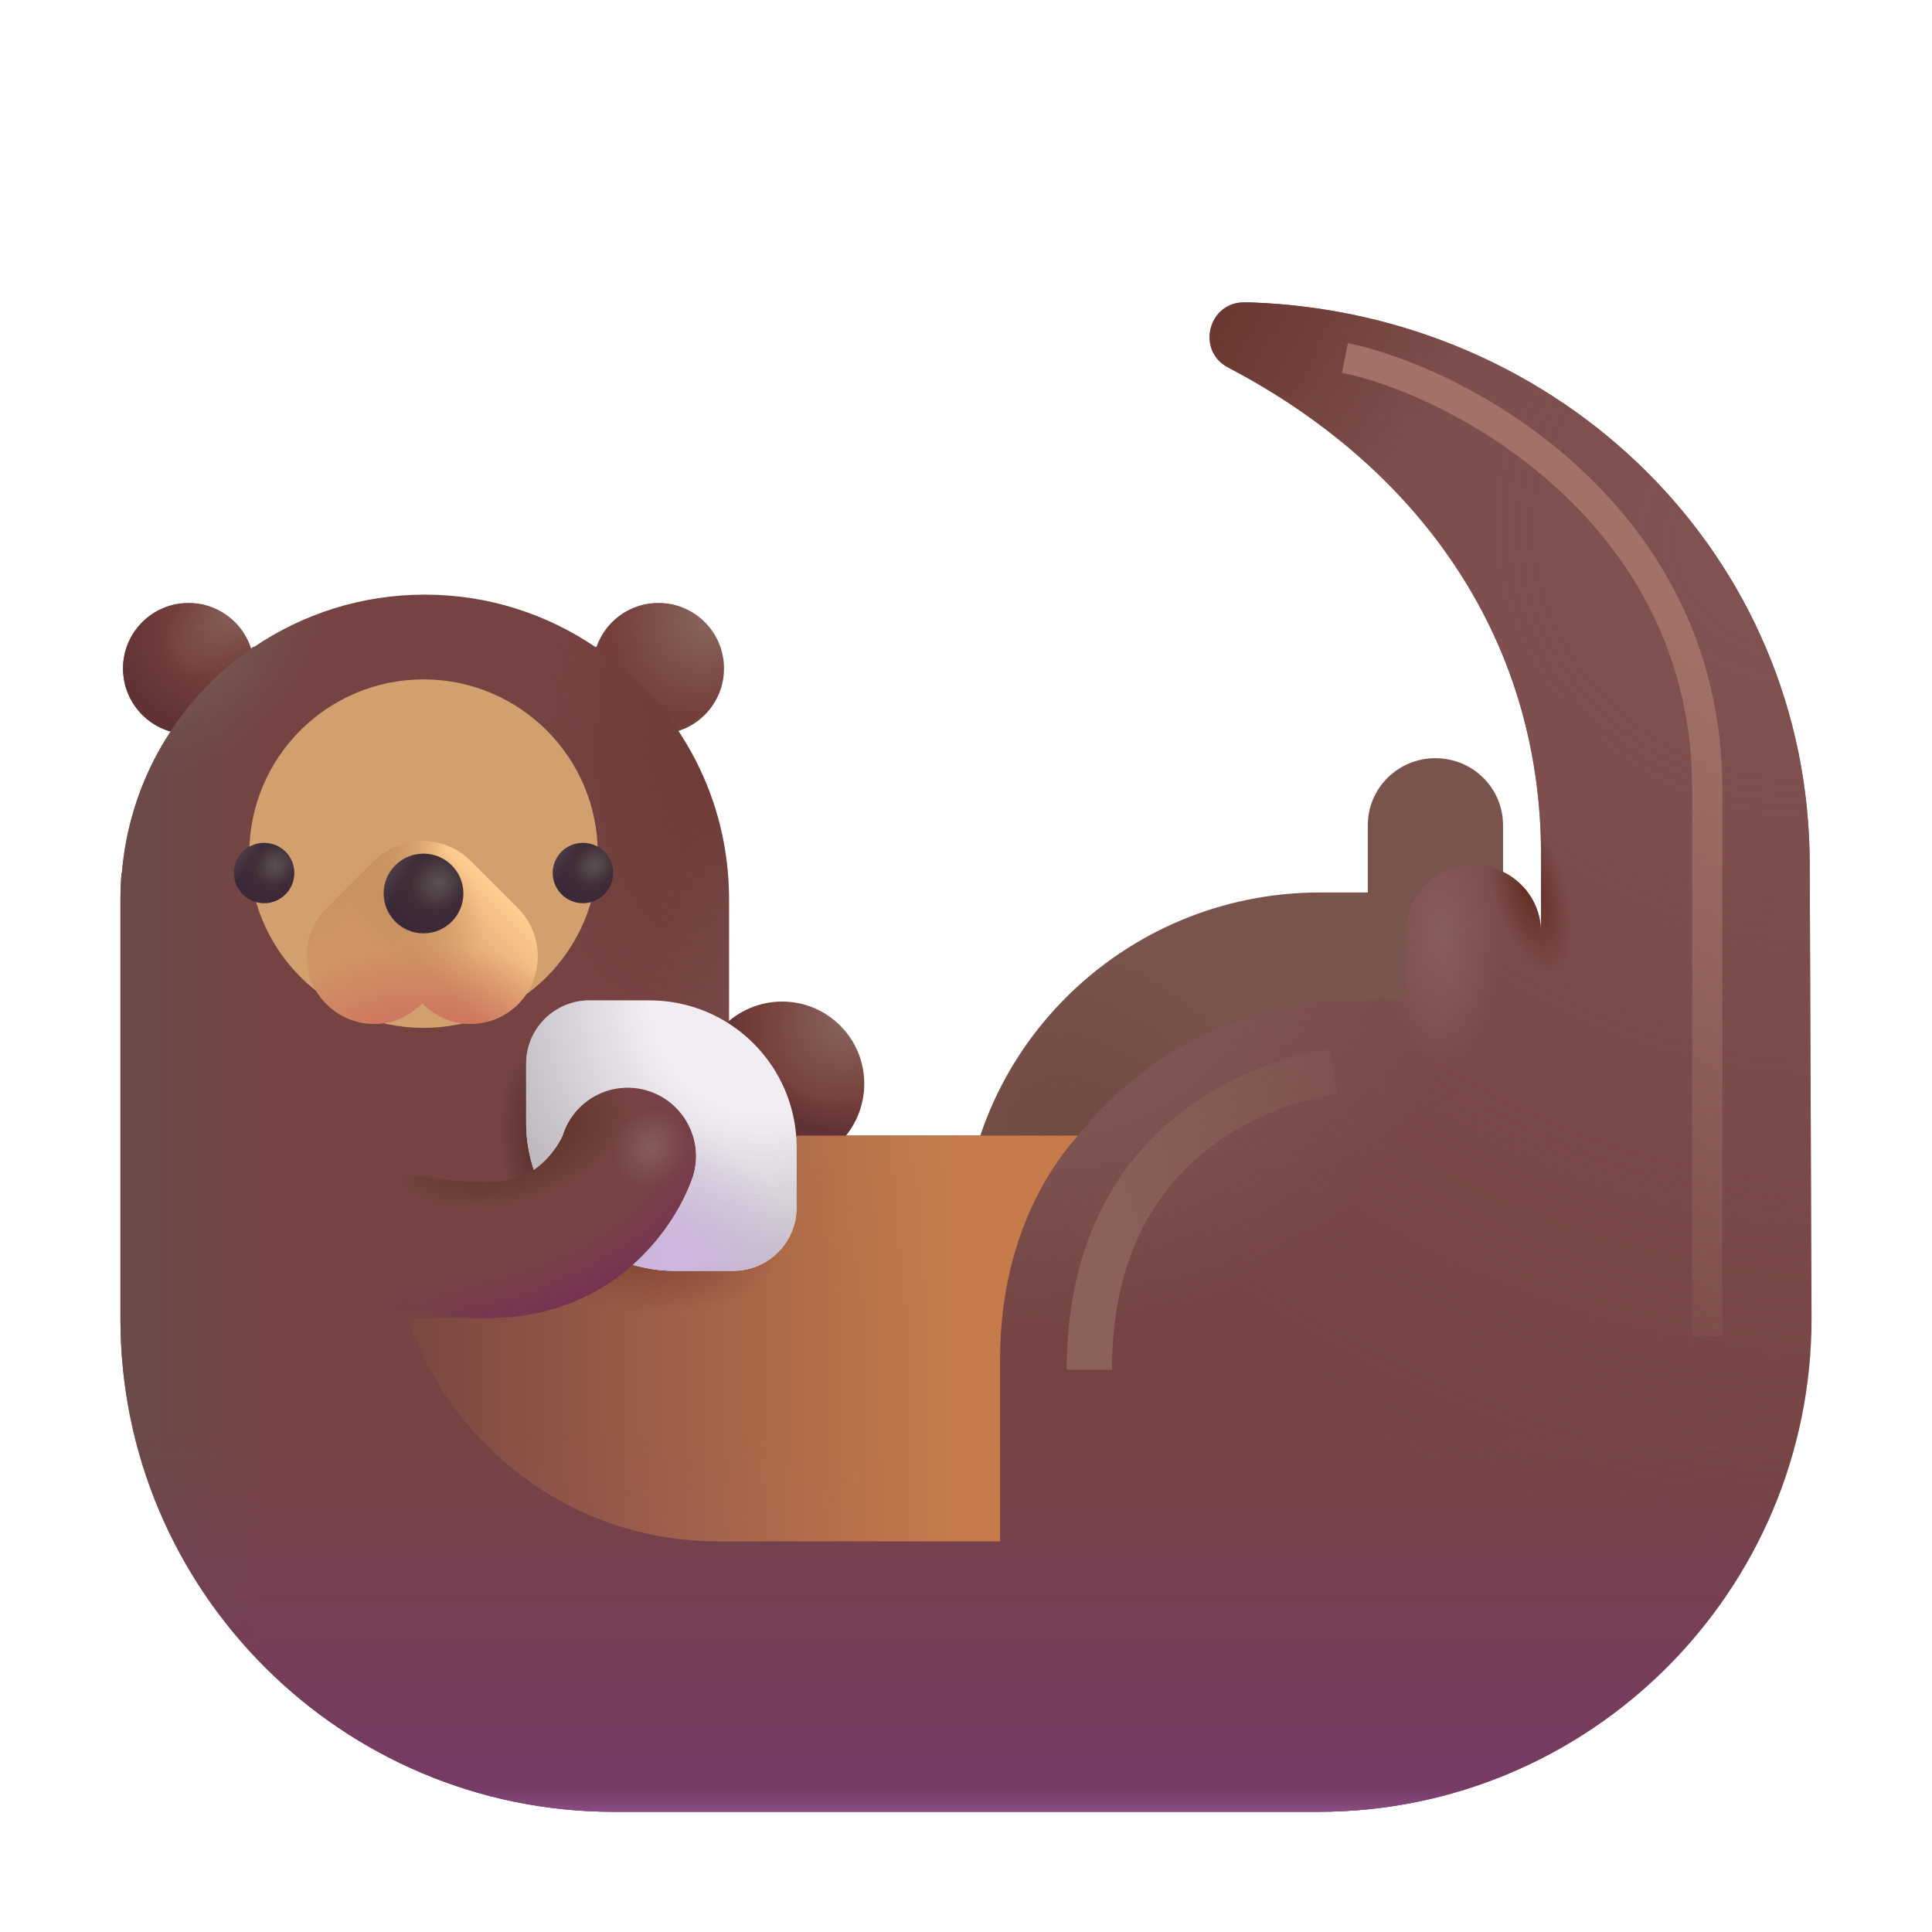 <svg xmlns="http://www.w3.org/2000/svg" viewBox="0 0 32 32" fill="none">
<path d="M12.955 19.309C13.706 19.309 14.315 18.701 14.315 17.949C14.315 17.198 13.706 16.589 12.955 16.589C12.204 16.589 11.595 17.198 11.595 17.949C11.595 18.701 12.204 19.309 12.955 19.309Z" fill="url(#paint0_radial_28327_4361)"/>
<path d="M12.955 19.309C13.706 19.309 14.315 18.701 14.315 17.949C14.315 17.198 13.706 16.589 12.955 16.589C12.204 16.589 11.595 17.198 11.595 17.949C11.595 18.701 12.204 19.309 12.955 19.309Z" fill="url(#paint1_radial_28327_4361)"/>
<g filter="url(#filter0_i_28327_4361)">
<path d="M23.275 12.158C22.655 12.158 22.155 12.654 22.155 13.27V14.382H21.365C18.085 14.382 15.435 17.024 15.435 20.272V22.169H24.395V14.382V13.27C24.395 12.654 23.895 12.158 23.275 12.158Z" fill="#78544D"/>
<path d="M23.275 12.158C22.655 12.158 22.155 12.654 22.155 13.27V14.382H21.365C18.085 14.382 15.435 17.024 15.435 20.272V22.169H24.395V14.382V13.27C24.395 12.654 23.895 12.158 23.275 12.158Z" fill="url(#paint2_radial_28327_4361)"/>
</g>
<circle cx="10.906" cy="11.072" r="1.086" fill="url(#paint3_radial_28327_4361)"/>
<circle cx="3.124" cy="11.072" r="1.086" fill="url(#paint4_radial_28327_4361)"/>
<circle cx="3.124" cy="11.072" r="1.086" fill="url(#paint5_radial_28327_4361)"/>
<path d="M20.715 5.009C25.855 5.189 29.975 9.199 29.975 14.329L30.005 21.839C30.005 26.349 26.345 30.009 21.835 30.009H10.165C5.655 30.009 1.995 26.349 1.995 21.849V14.889C1.995 14.745 2.001 14.601 2.013 14.459H2.019C2.078 13.741 2.287 13.066 2.615 12.465C2.692 12.325 2.775 12.19 2.865 12.059L2.862 12.059C3.219 11.529 3.675 11.071 4.203 10.71C4.204 10.713 4.204 10.716 4.205 10.719C5.015 10.169 5.985 9.849 7.035 9.849C8.085 9.849 9.055 10.169 9.865 10.719C9.866 10.715 9.867 10.711 9.868 10.707C10.398 11.068 10.855 11.527 11.213 12.057C11.211 12.058 11.208 12.059 11.205 12.059C11.651 12.717 11.946 13.479 12.041 14.305C12.047 14.356 12.052 14.408 12.056 14.459C12.068 14.601 12.075 14.745 12.075 14.889V17.609C12.075 18.269 12.615 18.809 13.275 18.809H17.855C18.945 17.439 20.615 16.569 22.495 16.569H23.285V15.449C23.285 14.829 23.785 14.329 24.405 14.329C25.025 14.329 25.525 14.829 25.525 15.449V14.169C25.525 10.479 23.405 7.689 20.345 6.089C19.805 5.809 20.015 4.989 20.625 5.009H20.715Z" fill="#754442"/>
<path d="M20.715 5.009C25.855 5.189 29.975 9.199 29.975 14.329L30.005 21.839C30.005 26.349 26.345 30.009 21.835 30.009H10.165C5.655 30.009 1.995 26.349 1.995 21.849V14.889C1.995 14.745 2.001 14.601 2.013 14.459H2.019C2.078 13.741 2.287 13.066 2.615 12.465C2.692 12.325 2.775 12.19 2.865 12.059L2.862 12.059C3.219 11.529 3.675 11.071 4.203 10.71C4.204 10.713 4.204 10.716 4.205 10.719C5.015 10.169 5.985 9.849 7.035 9.849C8.085 9.849 9.055 10.169 9.865 10.719C9.866 10.715 9.867 10.711 9.868 10.707C10.398 11.068 10.855 11.527 11.213 12.057C11.211 12.058 11.208 12.059 11.205 12.059C11.651 12.717 11.946 13.479 12.041 14.305C12.047 14.356 12.052 14.408 12.056 14.459C12.068 14.601 12.075 14.745 12.075 14.889V17.609C12.075 18.269 12.615 18.809 13.275 18.809H17.855C18.945 17.439 20.615 16.569 22.495 16.569H23.285V15.449C23.285 14.829 23.785 14.329 24.405 14.329C25.025 14.329 25.525 14.829 25.525 15.449V14.169C25.525 10.479 23.405 7.689 20.345 6.089C19.805 5.809 20.015 4.989 20.625 5.009H20.715Z" fill="url(#paint6_linear_28327_4361)"/>
<path d="M20.715 5.009C25.855 5.189 29.975 9.199 29.975 14.329L30.005 21.839C30.005 26.349 26.345 30.009 21.835 30.009H10.165C5.655 30.009 1.995 26.349 1.995 21.849V14.889C1.995 14.745 2.001 14.601 2.013 14.459H2.019C2.078 13.741 2.287 13.066 2.615 12.465C2.692 12.325 2.775 12.19 2.865 12.059L2.862 12.059C3.219 11.529 3.675 11.071 4.203 10.71C4.204 10.713 4.204 10.716 4.205 10.719C5.015 10.169 5.985 9.849 7.035 9.849C8.085 9.849 9.055 10.169 9.865 10.719C9.866 10.715 9.867 10.711 9.868 10.707C10.398 11.068 10.855 11.527 11.213 12.057C11.211 12.058 11.208 12.059 11.205 12.059C11.651 12.717 11.946 13.479 12.041 14.305C12.047 14.356 12.052 14.408 12.056 14.459C12.068 14.601 12.075 14.745 12.075 14.889V17.609C12.075 18.269 12.615 18.809 13.275 18.809H17.855C18.945 17.439 20.615 16.569 22.495 16.569H23.285V15.449C23.285 14.829 23.785 14.329 24.405 14.329C25.025 14.329 25.525 14.829 25.525 15.449V14.169C25.525 10.479 23.405 7.689 20.345 6.089C19.805 5.809 20.015 4.989 20.625 5.009H20.715Z" fill="url(#paint7_linear_28327_4361)"/>
<path d="M20.715 5.009C25.855 5.189 29.975 9.199 29.975 14.329L30.005 21.839C30.005 26.349 26.345 30.009 21.835 30.009H10.165C5.655 30.009 1.995 26.349 1.995 21.849V14.889C1.995 14.745 2.001 14.601 2.013 14.459H2.019C2.078 13.741 2.287 13.066 2.615 12.465C2.692 12.325 2.775 12.19 2.865 12.059L2.862 12.059C3.219 11.529 3.675 11.071 4.203 10.71C4.204 10.713 4.204 10.716 4.205 10.719C5.015 10.169 5.985 9.849 7.035 9.849C8.085 9.849 9.055 10.169 9.865 10.719C9.866 10.715 9.867 10.711 9.868 10.707C10.398 11.068 10.855 11.527 11.213 12.057C11.211 12.058 11.208 12.059 11.205 12.059C11.651 12.717 11.946 13.479 12.041 14.305C12.047 14.356 12.052 14.408 12.056 14.459C12.068 14.601 12.075 14.745 12.075 14.889V17.609C12.075 18.269 12.615 18.809 13.275 18.809H17.855C18.945 17.439 20.615 16.569 22.495 16.569H23.285V15.449C23.285 14.829 23.785 14.329 24.405 14.329C25.025 14.329 25.525 14.829 25.525 15.449V14.169C25.525 10.479 23.405 7.689 20.345 6.089C19.805 5.809 20.015 4.989 20.625 5.009H20.715Z" fill="url(#paint8_linear_28327_4361)"/>
<path d="M20.715 5.009C25.855 5.189 29.975 9.199 29.975 14.329L30.005 21.839C30.005 26.349 26.345 30.009 21.835 30.009H10.165C5.655 30.009 1.995 26.349 1.995 21.849V14.889C1.995 14.745 2.001 14.601 2.013 14.459H2.019C2.078 13.741 2.287 13.066 2.615 12.465C2.692 12.325 2.775 12.19 2.865 12.059L2.862 12.059C3.219 11.529 3.675 11.071 4.203 10.71C4.204 10.713 4.204 10.716 4.205 10.719C5.015 10.169 5.985 9.849 7.035 9.849C8.085 9.849 9.055 10.169 9.865 10.719C9.866 10.715 9.867 10.711 9.868 10.707C10.398 11.068 10.855 11.527 11.213 12.057C11.211 12.058 11.208 12.059 11.205 12.059C11.651 12.717 11.946 13.479 12.041 14.305C12.047 14.356 12.052 14.408 12.056 14.459C12.068 14.601 12.075 14.745 12.075 14.889V17.609C12.075 18.269 12.615 18.809 13.275 18.809H17.855C18.945 17.439 20.615 16.569 22.495 16.569H23.285V15.449C23.285 14.829 23.785 14.329 24.405 14.329C25.025 14.329 25.525 14.829 25.525 15.449V14.169C25.525 10.479 23.405 7.689 20.345 6.089C19.805 5.809 20.015 4.989 20.625 5.009H20.715Z" fill="url(#paint9_radial_28327_4361)"/>
<path d="M20.715 5.009C25.855 5.189 29.975 9.199 29.975 14.329L30.005 21.839C30.005 26.349 26.345 30.009 21.835 30.009H10.165C5.655 30.009 1.995 26.349 1.995 21.849V14.889C1.995 14.745 2.001 14.601 2.013 14.459H2.019C2.078 13.741 2.287 13.066 2.615 12.465C2.692 12.325 2.775 12.19 2.865 12.059L2.862 12.059C3.219 11.529 3.675 11.071 4.203 10.71C4.204 10.713 4.204 10.716 4.205 10.719C5.015 10.169 5.985 9.849 7.035 9.849C8.085 9.849 9.055 10.169 9.865 10.719C9.866 10.715 9.867 10.711 9.868 10.707C10.398 11.068 10.855 11.527 11.213 12.057C11.211 12.058 11.208 12.059 11.205 12.059C11.651 12.717 11.946 13.479 12.041 14.305C12.047 14.356 12.052 14.408 12.056 14.459C12.068 14.601 12.075 14.745 12.075 14.889V17.609C12.075 18.269 12.615 18.809 13.275 18.809H17.855C18.945 17.439 20.615 16.569 22.495 16.569H23.285V15.449C23.285 14.829 23.785 14.329 24.405 14.329C25.025 14.329 25.525 14.829 25.525 15.449V14.169C25.525 10.479 23.405 7.689 20.345 6.089C19.805 5.809 20.015 4.989 20.625 5.009H20.715Z" fill="url(#paint10_radial_28327_4361)"/>
<path d="M20.715 5.009C25.855 5.189 29.975 9.199 29.975 14.329L30.005 21.839C30.005 26.349 26.345 30.009 21.835 30.009H10.165C5.655 30.009 1.995 26.349 1.995 21.849V14.889C1.995 14.745 2.001 14.601 2.013 14.459H2.019C2.078 13.741 2.287 13.066 2.615 12.465C2.692 12.325 2.775 12.19 2.865 12.059L2.862 12.059C3.219 11.529 3.675 11.071 4.203 10.71C4.204 10.713 4.204 10.716 4.205 10.719C5.015 10.169 5.985 9.849 7.035 9.849C8.085 9.849 9.055 10.169 9.865 10.719C9.866 10.715 9.867 10.711 9.868 10.707C10.398 11.068 10.855 11.527 11.213 12.057C11.211 12.058 11.208 12.059 11.205 12.059C11.651 12.717 11.946 13.479 12.041 14.305C12.047 14.356 12.052 14.408 12.056 14.459C12.068 14.601 12.075 14.745 12.075 14.889V17.609C12.075 18.269 12.615 18.809 13.275 18.809H17.855C18.945 17.439 20.615 16.569 22.495 16.569H23.285V15.449C23.285 14.829 23.785 14.329 24.405 14.329C25.025 14.329 25.525 14.829 25.525 15.449V14.169C25.525 10.479 23.405 7.689 20.345 6.089C19.805 5.809 20.015 4.989 20.625 5.009H20.715Z" fill="url(#paint11_radial_28327_4361)"/>
<path d="M20.715 5.009C25.855 5.189 29.975 9.199 29.975 14.329L30.005 21.839C30.005 26.349 26.345 30.009 21.835 30.009H10.165C5.655 30.009 1.995 26.349 1.995 21.849V14.889C1.995 14.745 2.001 14.601 2.013 14.459H2.019C2.078 13.741 2.287 13.066 2.615 12.465C2.692 12.325 2.775 12.19 2.865 12.059L2.862 12.059C3.219 11.529 3.675 11.071 4.203 10.71C4.204 10.713 4.204 10.716 4.205 10.719C5.015 10.169 5.985 9.849 7.035 9.849C8.085 9.849 9.055 10.169 9.865 10.719C9.866 10.715 9.867 10.711 9.868 10.707C10.398 11.068 10.855 11.527 11.213 12.057C11.211 12.058 11.208 12.059 11.205 12.059C11.651 12.717 11.946 13.479 12.041 14.305C12.047 14.356 12.052 14.408 12.056 14.459C12.068 14.601 12.075 14.745 12.075 14.889V17.609C12.075 18.269 12.615 18.809 13.275 18.809H17.855C18.945 17.439 20.615 16.569 22.495 16.569H23.285V15.449C23.285 14.829 23.785 14.329 24.405 14.329C25.025 14.329 25.525 14.829 25.525 15.449V14.169C25.525 10.479 23.405 7.689 20.345 6.089C19.805 5.809 20.015 4.989 20.625 5.009H20.715Z" fill="url(#paint12_radial_28327_4361)" fill-opacity="0.75"/>
<path d="M20.715 5.009C25.855 5.189 29.975 9.199 29.975 14.329L30.005 21.839C30.005 26.349 26.345 30.009 21.835 30.009H10.165C5.655 30.009 1.995 26.349 1.995 21.849V14.889C1.995 14.745 2.001 14.601 2.013 14.459H2.019C2.078 13.741 2.287 13.066 2.615 12.465C2.692 12.325 2.775 12.19 2.865 12.059L2.862 12.059C3.219 11.529 3.675 11.071 4.203 10.71C4.204 10.713 4.204 10.716 4.205 10.719C5.015 10.169 5.985 9.849 7.035 9.849C8.085 9.849 9.055 10.169 9.865 10.719C9.866 10.715 9.867 10.711 9.868 10.707C10.398 11.068 10.855 11.527 11.213 12.057C11.211 12.058 11.208 12.059 11.205 12.059C11.651 12.717 11.946 13.479 12.041 14.305C12.047 14.356 12.052 14.408 12.056 14.459C12.068 14.601 12.075 14.745 12.075 14.889V17.609C12.075 18.269 12.615 18.809 13.275 18.809H17.855C18.945 17.439 20.615 16.569 22.495 16.569H23.285V15.449C23.285 14.829 23.785 14.329 24.405 14.329C25.025 14.329 25.525 14.829 25.525 15.449V14.169C25.525 10.479 23.405 7.689 20.345 6.089C19.805 5.809 20.015 4.989 20.625 5.009H20.715Z" fill="url(#paint13_radial_28327_4361)"/>
<path d="M20.715 5.009C25.855 5.189 29.975 9.199 29.975 14.329L30.005 21.839C30.005 26.349 26.345 30.009 21.835 30.009H10.165C5.655 30.009 1.995 26.349 1.995 21.849V14.889C1.995 14.745 2.001 14.601 2.013 14.459H2.019C2.078 13.741 2.287 13.066 2.615 12.465C2.692 12.325 2.775 12.19 2.865 12.059L2.862 12.059C3.219 11.529 3.675 11.071 4.203 10.71C4.204 10.713 4.204 10.716 4.205 10.719C5.015 10.169 5.985 9.849 7.035 9.849C8.085 9.849 9.055 10.169 9.865 10.719C9.866 10.715 9.867 10.711 9.868 10.707C10.398 11.068 10.855 11.527 11.213 12.057C11.211 12.058 11.208 12.059 11.205 12.059C11.651 12.717 11.946 13.479 12.041 14.305C12.047 14.356 12.052 14.408 12.056 14.459C12.068 14.601 12.075 14.745 12.075 14.889V17.609C12.075 18.269 12.615 18.809 13.275 18.809H17.855C18.945 17.439 20.615 16.569 22.495 16.569H23.285V15.449C23.285 14.829 23.785 14.329 24.405 14.329C25.025 14.329 25.525 14.829 25.525 15.449V14.169C25.525 10.479 23.405 7.689 20.345 6.089C19.805 5.809 20.015 4.989 20.625 5.009H20.715Z" fill="url(#paint14_radial_28327_4361)"/>
<path d="M20.715 5.009C25.855 5.189 29.975 9.199 29.975 14.329L30.005 21.839C30.005 26.349 26.345 30.009 21.835 30.009H10.165C5.655 30.009 1.995 26.349 1.995 21.849V14.889C1.995 14.745 2.001 14.601 2.013 14.459H2.019C2.078 13.741 2.287 13.066 2.615 12.465C2.692 12.325 2.775 12.19 2.865 12.059L2.862 12.059C3.219 11.529 3.675 11.071 4.203 10.71C4.204 10.713 4.204 10.716 4.205 10.719C5.015 10.169 5.985 9.849 7.035 9.849C8.085 9.849 9.055 10.169 9.865 10.719C9.866 10.715 9.867 10.711 9.868 10.707C10.398 11.068 10.855 11.527 11.213 12.057C11.211 12.058 11.208 12.059 11.205 12.059C11.651 12.717 11.946 13.479 12.041 14.305C12.047 14.356 12.052 14.408 12.056 14.459C12.068 14.601 12.075 14.745 12.075 14.889V17.609C12.075 18.269 12.615 18.809 13.275 18.809H17.855C18.945 17.439 20.615 16.569 22.495 16.569H23.285V15.449C23.285 14.829 23.785 14.329 24.405 14.329C25.025 14.329 25.525 14.829 25.525 15.449V14.169C25.525 10.479 23.405 7.689 20.345 6.089C19.805 5.809 20.015 4.989 20.625 5.009H20.715Z" fill="url(#paint15_radial_28327_4361)"/>
<g filter="url(#filter1_f_28327_4361)">
<circle cx="7.015" cy="14.139" r="2.886" fill="#D2A06E"/>
</g>
<path d="M9.655 14.96C9.931 14.96 10.155 14.736 10.155 14.46C10.155 14.183 9.931 13.96 9.655 13.96C9.379 13.96 9.155 14.183 9.155 14.46C9.155 14.736 9.379 14.96 9.655 14.96Z" fill="url(#paint16_radial_28327_4361)"/>
<path d="M9.655 14.96C9.931 14.96 10.155 14.736 10.155 14.46C10.155 14.183 9.931 13.96 9.655 13.96C9.379 13.96 9.155 14.183 9.155 14.46C9.155 14.736 9.379 14.96 9.655 14.96Z" fill="url(#paint17_radial_28327_4361)"/>
<path d="M9.655 14.96C9.931 14.96 10.155 14.736 10.155 14.46C10.155 14.183 9.931 13.96 9.655 13.96C9.379 13.96 9.155 14.183 9.155 14.46C9.155 14.736 9.379 14.96 9.655 14.96Z" fill="url(#paint18_linear_28327_4361)"/>
<path d="M4.375 14.96C4.651 14.96 4.875 14.736 4.875 14.46C4.875 14.183 4.651 13.96 4.375 13.96C4.099 13.96 3.875 14.183 3.875 14.46C3.875 14.736 4.099 14.96 4.375 14.96Z" fill="url(#paint19_radial_28327_4361)"/>
<path d="M4.375 14.96C4.651 14.96 4.875 14.736 4.875 14.46C4.875 14.183 4.651 13.96 4.375 13.96C4.099 13.96 3.875 14.183 3.875 14.46C3.875 14.736 4.099 14.96 4.375 14.96Z" fill="url(#paint20_radial_28327_4361)"/>
<path d="M4.375 14.96C4.651 14.96 4.875 14.736 4.875 14.46C4.875 14.183 4.651 13.96 4.375 13.96C4.099 13.96 3.875 14.183 3.875 14.46C3.875 14.736 4.099 14.96 4.375 14.96Z" fill="url(#paint21_linear_28327_4361)"/>
<path d="M13.275 18.81L11.595 18.98C11.565 18.99 11.545 19 11.515 19C11.535 19.18 11.525 19.37 11.455 19.55C10.935 20.91 9.615 21.83 8.155 21.83H6.755C7.475 23.98 9.495 25.53 11.895 25.53H16.565V22.5C16.565 20.4 17.515 19.18 17.855 18.81H13.275V18.81Z" fill="url(#paint22_linear_28327_4361)"/>
<path d="M13.275 18.81L11.595 18.98C11.565 18.99 11.545 19 11.515 19C11.535 19.18 11.525 19.37 11.455 19.55C10.935 20.91 9.615 21.83 8.155 21.83H6.755C7.475 23.98 9.495 25.53 11.895 25.53H16.565V22.5C16.565 20.4 17.515 19.18 17.855 18.81H13.275V18.81Z" fill="url(#paint23_radial_28327_4361)"/>
<path d="M10.755 16.569H9.765C9.185 16.569 8.715 17.039 8.715 17.619V18.609C8.715 18.879 8.765 19.149 8.845 19.389C9.075 19.239 9.265 19.029 9.365 18.759C9.585 18.179 10.235 17.889 10.805 18.109C11.385 18.329 11.675 18.979 11.455 19.549C11.245 20.099 10.905 20.579 10.475 20.949C10.695 21.009 10.925 21.049 11.155 21.049H12.145C12.725 21.049 13.195 20.579 13.195 19.999V19.009C13.195 17.659 12.105 16.569 10.755 16.569Z" fill="#F1EDF3"/>
<path d="M10.755 16.569H9.765C9.185 16.569 8.715 17.039 8.715 17.619V18.609C8.715 18.879 8.765 19.149 8.845 19.389C9.075 19.239 9.265 19.029 9.365 18.759C9.585 18.179 10.235 17.889 10.805 18.109C11.385 18.329 11.675 18.979 11.455 19.549C11.245 20.099 10.905 20.579 10.475 20.949C10.695 21.009 10.925 21.049 11.155 21.049H12.145C12.725 21.049 13.195 20.579 13.195 19.999V19.009C13.195 17.659 12.105 16.569 10.755 16.569Z" fill="url(#paint24_radial_28327_4361)"/>
<path d="M10.755 16.569H9.765C9.185 16.569 8.715 17.039 8.715 17.619V18.609C8.715 18.879 8.765 19.149 8.845 19.389C9.075 19.239 9.265 19.029 9.365 18.759C9.585 18.179 10.235 17.889 10.805 18.109C11.385 18.329 11.675 18.979 11.455 19.549C11.245 20.099 10.905 20.579 10.475 20.949C10.695 21.009 10.925 21.049 11.155 21.049H12.145C12.725 21.049 13.195 20.579 13.195 19.999V19.009C13.195 17.659 12.105 16.569 10.755 16.569Z" fill="url(#paint25_radial_28327_4361)"/>
<path d="M8.585 15.049L7.795 14.259C7.575 14.039 7.285 13.929 6.995 13.929C6.705 13.929 6.415 14.039 6.195 14.259L5.405 15.049C4.965 15.489 4.965 16.189 5.405 16.629C5.845 17.069 6.545 17.069 6.985 16.629L6.995 16.619L7.005 16.629C7.445 17.069 8.145 17.069 8.585 16.629C9.015 16.189 9.015 15.489 8.585 15.049Z" fill="#D19666"/>
<path d="M8.585 15.049L7.795 14.259C7.575 14.039 7.285 13.929 6.995 13.929C6.705 13.929 6.415 14.039 6.195 14.259L5.405 15.049C4.965 15.489 4.965 16.189 5.405 16.629C5.845 17.069 6.545 17.069 6.985 16.629L6.995 16.619L7.005 16.629C7.445 17.069 8.145 17.069 8.585 16.629C9.015 16.189 9.015 15.489 8.585 15.049Z" fill="url(#paint26_linear_28327_4361)"/>
<path d="M8.585 15.049L7.795 14.259C7.575 14.039 7.285 13.929 6.995 13.929C6.705 13.929 6.415 14.039 6.195 14.259L5.405 15.049C4.965 15.489 4.965 16.189 5.405 16.629C5.845 17.069 6.545 17.069 6.985 16.629L6.995 16.619L7.005 16.629C7.445 17.069 8.145 17.069 8.585 16.629C9.015 16.189 9.015 15.489 8.585 15.049Z" fill="url(#paint27_radial_28327_4361)"/>
<path d="M8.585 15.049L7.795 14.259C7.575 14.039 7.285 13.929 6.995 13.929C6.705 13.929 6.415 14.039 6.195 14.259L5.405 15.049C4.965 15.489 4.965 16.189 5.405 16.629C5.845 17.069 6.545 17.069 6.985 16.629L6.995 16.619L7.005 16.629C7.445 17.069 8.145 17.069 8.585 16.629C9.015 16.189 9.015 15.489 8.585 15.049Z" fill="url(#paint28_linear_28327_4361)"/>
<path d="M8.585 15.049L7.795 14.259C7.575 14.039 7.285 13.929 6.995 13.929C6.705 13.929 6.415 14.039 6.195 14.259L5.405 15.049C4.965 15.489 4.965 16.189 5.405 16.629C5.845 17.069 6.545 17.069 6.985 16.629L6.995 16.619L7.005 16.629C7.445 17.069 8.145 17.069 8.585 16.629C9.015 16.189 9.015 15.489 8.585 15.049Z" fill="url(#paint29_radial_28327_4361)"/>
<path d="M7.015 15.459C7.379 15.459 7.675 15.164 7.675 14.799C7.675 14.435 7.379 14.139 7.015 14.139C6.65 14.139 6.355 14.435 6.355 14.799C6.355 15.164 6.65 15.459 7.015 15.459Z" fill="url(#paint30_radial_28327_4361)"/>
<path d="M7.015 15.459C7.379 15.459 7.675 15.164 7.675 14.799C7.675 14.435 7.379 14.139 7.015 14.139C6.65 14.139 6.355 14.435 6.355 14.799C6.355 15.164 6.65 15.459 7.015 15.459Z" fill="url(#paint31_radial_28327_4361)"/>
<path d="M7.015 15.459C7.379 15.459 7.675 15.164 7.675 14.799C7.675 14.435 7.379 14.139 7.015 14.139C6.65 14.139 6.355 14.435 6.355 14.799C6.355 15.164 6.65 15.459 7.015 15.459Z" fill="url(#paint32_linear_28327_4361)"/>
<path fill-rule="evenodd" clip-rule="evenodd" d="M10.706 18.06C11.304 18.231 11.65 18.854 11.479 19.451C11.396 19.741 11.211 20.09 10.974 20.406C10.726 20.738 10.36 21.114 9.863 21.389C9.17 21.771 8.45 21.842 7.884 21.831C7.487 21.824 7.047 21.765 6.783 21.73C6.704 21.719 6.64 21.71 6.599 21.706C5.981 21.643 5.531 21.09 5.595 20.472C5.658 19.854 6.21 19.405 6.828 19.468C6.982 19.484 7.114 19.502 7.238 19.519C7.464 19.549 7.664 19.577 7.927 19.581C8.284 19.588 8.562 19.537 8.776 19.419C8.924 19.337 9.062 19.206 9.174 19.057C9.228 18.985 9.268 18.918 9.295 18.867C9.311 18.837 9.319 18.819 9.321 18.814C9.5 18.228 10.115 17.891 10.706 18.06Z" fill="#754442"/>
<path fill-rule="evenodd" clip-rule="evenodd" d="M10.706 18.06C11.304 18.231 11.65 18.854 11.479 19.451C11.396 19.741 11.211 20.09 10.974 20.406C10.726 20.738 10.36 21.114 9.863 21.389C9.17 21.771 8.45 21.842 7.884 21.831C7.487 21.824 7.047 21.765 6.783 21.73C6.704 21.719 6.64 21.71 6.599 21.706C5.981 21.643 5.531 21.09 5.595 20.472C5.658 19.854 6.21 19.405 6.828 19.468C6.982 19.484 7.114 19.502 7.238 19.519C7.464 19.549 7.664 19.577 7.927 19.581C8.284 19.588 8.562 19.537 8.776 19.419C8.924 19.337 9.062 19.206 9.174 19.057C9.228 18.985 9.268 18.918 9.295 18.867C9.311 18.837 9.319 18.819 9.321 18.814C9.5 18.228 10.115 17.891 10.706 18.06Z" fill="url(#paint33_radial_28327_4361)"/>
<path fill-rule="evenodd" clip-rule="evenodd" d="M10.706 18.06C11.304 18.231 11.65 18.854 11.479 19.451C11.396 19.741 11.211 20.09 10.974 20.406C10.726 20.738 10.36 21.114 9.863 21.389C9.17 21.771 8.45 21.842 7.884 21.831C7.487 21.824 7.047 21.765 6.783 21.73C6.704 21.719 6.64 21.71 6.599 21.706C5.981 21.643 5.531 21.09 5.595 20.472C5.658 19.854 6.21 19.405 6.828 19.468C6.982 19.484 7.114 19.502 7.238 19.519C7.464 19.549 7.664 19.577 7.927 19.581C8.284 19.588 8.562 19.537 8.776 19.419C8.924 19.337 9.062 19.206 9.174 19.057C9.228 18.985 9.268 18.918 9.295 18.867C9.311 18.837 9.319 18.819 9.321 18.814C9.5 18.228 10.115 17.891 10.706 18.06Z" fill="url(#paint34_linear_28327_4361)"/>
<path fill-rule="evenodd" clip-rule="evenodd" d="M10.706 18.06C11.304 18.231 11.65 18.854 11.479 19.451C11.396 19.741 11.211 20.09 10.974 20.406C10.726 20.738 10.36 21.114 9.863 21.389C9.17 21.771 8.45 21.842 7.884 21.831C7.487 21.824 7.047 21.765 6.783 21.73C6.704 21.719 6.64 21.71 6.599 21.706C5.981 21.643 5.531 21.09 5.595 20.472C5.658 19.854 6.21 19.405 6.828 19.468C6.982 19.484 7.114 19.502 7.238 19.519C7.464 19.549 7.664 19.577 7.927 19.581C8.284 19.588 8.562 19.537 8.776 19.419C8.924 19.337 9.062 19.206 9.174 19.057C9.228 18.985 9.268 18.918 9.295 18.867C9.311 18.837 9.319 18.819 9.321 18.814C9.5 18.228 10.115 17.891 10.706 18.06Z" fill="url(#paint35_radial_28327_4361)"/>
<path fill-rule="evenodd" clip-rule="evenodd" d="M10.706 18.06C11.304 18.231 11.65 18.854 11.479 19.451C11.396 19.741 11.211 20.09 10.974 20.406C10.726 20.738 10.36 21.114 9.863 21.389C9.17 21.771 8.45 21.842 7.884 21.831C7.487 21.824 7.047 21.765 6.783 21.73C6.704 21.719 6.64 21.71 6.599 21.706C5.981 21.643 5.531 21.09 5.595 20.472C5.658 19.854 6.21 19.405 6.828 19.468C6.982 19.484 7.114 19.502 7.238 19.519C7.464 19.549 7.664 19.577 7.927 19.581C8.284 19.588 8.562 19.537 8.776 19.419C8.924 19.337 9.062 19.206 9.174 19.057C9.228 18.985 9.268 18.918 9.295 18.867C9.311 18.837 9.319 18.819 9.321 18.814C9.5 18.228 10.115 17.891 10.706 18.06Z" fill="url(#paint36_radial_28327_4361)" fill-opacity="0.6"/>
<g filter="url(#filter2_f_28327_4361)">
<path d="M22.088 17.739C20.772 17.956 18.043 18.984 18.043 22.687" stroke="url(#paint37_linear_28327_4361)" stroke-width="0.75"/>
</g>
<g filter="url(#filter3_f_28327_4361)">
<path d="M22.276 5.929C24.116 6.301 28.277 8.462 28.277 13.07C28.277 17.678 28.277 21.031 28.277 22.131" stroke="url(#paint38_linear_28327_4361)" stroke-width="0.5"/>
</g>
<defs>
<filter id="filter0_i_28327_4361" x="15.435" y="12.158" width="9.46" height="10.412" filterUnits="userSpaceOnUse" color-interpolation-filters="sRGB">
<feFlood flood-opacity="0" result="BackgroundImageFix"/>
<feBlend mode="normal" in="SourceGraphic" in2="BackgroundImageFix" result="shape"/>
<feColorMatrix in="SourceAlpha" type="matrix" values="0 0 0 0 0 0 0 0 0 0 0 0 0 0 0 0 0 0 127 0" result="hardAlpha"/>
<feOffset dx="0.5" dy="0.4"/>
<feGaussianBlur stdDeviation="0.6"/>
<feComposite in2="hardAlpha" operator="arithmetic" k2="-1" k3="1"/>
<feColorMatrix type="matrix" values="0 0 0 0 0.376 0 0 0 0 0.231 0 0 0 0 0.2 0 0 0 1 0"/>
<feBlend mode="normal" in2="shape" result="effect1_innerShadow_28327_4361"/>
</filter>
<filter id="filter1_f_28327_4361" x="1.129" y="8.253" width="11.773" height="11.773" filterUnits="userSpaceOnUse" color-interpolation-filters="sRGB">
<feFlood flood-opacity="0" result="BackgroundImageFix"/>
<feBlend mode="normal" in="SourceGraphic" in2="BackgroundImageFix" result="shape"/>
<feGaussianBlur stdDeviation="1.5" result="effect1_foregroundBlur_28327_4361"/>
</filter>
<filter id="filter2_f_28327_4361" x="16.168" y="15.869" width="7.481" height="8.318" filterUnits="userSpaceOnUse" color-interpolation-filters="sRGB">
<feFlood flood-opacity="0" result="BackgroundImageFix"/>
<feBlend mode="normal" in="SourceGraphic" in2="BackgroundImageFix" result="shape"/>
<feGaussianBlur stdDeviation="0.75" result="effect1_foregroundBlur_28327_4361"/>
</filter>
<filter id="filter3_f_28327_4361" x="20.977" y="4.434" width="8.801" height="18.947" filterUnits="userSpaceOnUse" color-interpolation-filters="sRGB">
<feFlood flood-opacity="0" result="BackgroundImageFix"/>
<feBlend mode="normal" in="SourceGraphic" in2="BackgroundImageFix" result="shape"/>
<feGaussianBlur stdDeviation="0.625" result="effect1_foregroundBlur_28327_4361"/>
</filter>
<radialGradient id="paint0_radial_28327_4361" cx="0" cy="0" r="1" gradientUnits="userSpaceOnUse" gradientTransform="translate(14.104 16.795) rotate(134.864) scale(1.629 1.357)">
<stop stop-color="#8A6861"/>
<stop offset="1" stop-color="#75403B"/>
</radialGradient>
<radialGradient id="paint1_radial_28327_4361" cx="0" cy="0" r="1" gradientUnits="userSpaceOnUse" gradientTransform="translate(13.839 17.009) rotate(121.582) scale(1.687 1.941)">
<stop offset="0.7" stop-color="#5F3235" stop-opacity="0"/>
<stop offset="1" stop-color="#5F3235"/>
</radialGradient>
<radialGradient id="paint2_radial_28327_4361" cx="0" cy="0" r="1" gradientUnits="userSpaceOnUse" gradientTransform="translate(17.495 18.72) rotate(-47.192) scale(3.173 4.345)">
<stop stop-color="#714A41"/>
<stop offset="1" stop-color="#714A41" stop-opacity="0"/>
</radialGradient>
<radialGradient id="paint3_radial_28327_4361" cx="0" cy="0" r="1" gradientUnits="userSpaceOnUse" gradientTransform="translate(11.823 10.15) rotate(133.586) scale(1.79 1.492)">
<stop stop-color="#8A6861"/>
<stop offset="1" stop-color="#75403B"/>
</radialGradient>
<radialGradient id="paint4_radial_28327_4361" cx="0" cy="0" r="1" gradientUnits="userSpaceOnUse" gradientTransform="translate(4.21 9.837) rotate(138.969) scale(1.88 0.813)">
<stop stop-color="#8A6861"/>
<stop offset="1" stop-color="#75403B"/>
</radialGradient>
<radialGradient id="paint5_radial_28327_4361" cx="0" cy="0" r="1" gradientUnits="userSpaceOnUse" gradientTransform="translate(3.542 10.368) rotate(106.504) scale(1.76 1.611)">
<stop offset="0.402" stop-color="#5F3235" stop-opacity="0"/>
<stop offset="1" stop-color="#5F3235"/>
</radialGradient>
<linearGradient id="paint6_linear_28327_4361" x1="1.558" y1="23.072" x2="4.433" y2="23.072" gradientUnits="userSpaceOnUse">
<stop stop-color="#684C49"/>
<stop offset="1" stop-color="#684C49" stop-opacity="0"/>
</linearGradient>
<linearGradient id="paint7_linear_28327_4361" x1="16" y1="30.947" x2="16" y2="23.759" gradientUnits="userSpaceOnUse">
<stop stop-color="#75386C"/>
<stop offset="1" stop-color="#75386C" stop-opacity="0"/>
</linearGradient>
<linearGradient id="paint8_linear_28327_4361" x1="16" y1="30.22" x2="16" y2="29.267" gradientUnits="userSpaceOnUse">
<stop stop-color="#925690"/>
<stop offset="0.648" stop-color="#925690" stop-opacity="0"/>
</linearGradient>
<radialGradient id="paint9_radial_28327_4361" cx="0" cy="0" r="1" gradientUnits="userSpaceOnUse" gradientTransform="translate(3.386 10.759) rotate(44.215) scale(1.613 2.429)">
<stop stop-color="#7B5C55"/>
<stop offset="1" stop-color="#6F534D" stop-opacity="0"/>
</radialGradient>
<radialGradient id="paint10_radial_28327_4361" cx="0" cy="0" r="1" gradientUnits="userSpaceOnUse" gradientTransform="translate(9.073 18.962) rotate(173.418) scale(0.818 1.71)">
<stop offset="0.234" stop-color="#58302B"/>
<stop offset="1" stop-color="#58302B" stop-opacity="0"/>
</radialGradient>
<radialGradient id="paint11_radial_28327_4361" cx="0" cy="0" r="1" gradientUnits="userSpaceOnUse" gradientTransform="translate(17.633 15.805) rotate(65.056) scale(6.228 6.978)">
<stop stop-color="#83615C"/>
<stop offset="1" stop-color="#83615C" stop-opacity="0"/>
</radialGradient>
<radialGradient id="paint12_radial_28327_4361" cx="0" cy="0" r="1" gradientUnits="userSpaceOnUse" gradientTransform="translate(23.89 15.432) rotate(90) scale(2.28 0.973)">
<stop stop-color="#9A746E"/>
<stop offset="1" stop-color="#9A746E" stop-opacity="0"/>
</radialGradient>
<radialGradient id="paint13_radial_28327_4361" cx="0" cy="0" r="1" gradientUnits="userSpaceOnUse" gradientTransform="translate(29.413 9.134) rotate(119.03) scale(16.296 18.257)">
<stop stop-color="#815352"/>
<stop offset="1" stop-color="#815352" stop-opacity="0"/>
</radialGradient>
<radialGradient id="paint14_radial_28327_4361" cx="0" cy="0" r="1" gradientUnits="userSpaceOnUse" gradientTransform="translate(25.337 14.712) rotate(163.735) scale(0.773 1.911)">
<stop stop-color="#612D22"/>
<stop offset="0.788" stop-color="#612D22" stop-opacity="0"/>
</radialGradient>
<radialGradient id="paint15_radial_28327_4361" cx="0" cy="0" r="1" gradientUnits="userSpaceOnUse" gradientTransform="translate(17.845 5.009) rotate(33.153) scale(5.745 14.206)">
<stop stop-color="#612D22"/>
<stop offset="1" stop-color="#612D22" stop-opacity="0"/>
</radialGradient>
<radialGradient id="paint16_radial_28327_4361" cx="0" cy="0" r="1" gradientUnits="userSpaceOnUse" gradientTransform="translate(9.803 14.299) rotate(125.838) scale(0.694 0.619)">
<stop offset="0.006" stop-color="#433437"/>
<stop offset="1" stop-color="#3B2838"/>
</radialGradient>
<radialGradient id="paint17_radial_28327_4361" cx="0" cy="0" r="1" gradientUnits="userSpaceOnUse" gradientTransform="translate(9.842 14.335) rotate(137.643) scale(0.359 0.316)">
<stop stop-color="#5C5051"/>
<stop offset="1" stop-color="#5C5051" stop-opacity="0"/>
</radialGradient>
<linearGradient id="paint18_linear_28327_4361" x1="9.557" y1="14.067" x2="9.213" y2="13.848" gradientUnits="userSpaceOnUse">
<stop stop-color="#5C5051" stop-opacity="0"/>
<stop offset="1" stop-color="#5C5051"/>
</linearGradient>
<radialGradient id="paint19_radial_28327_4361" cx="0" cy="0" r="1" gradientUnits="userSpaceOnUse" gradientTransform="translate(4.523 14.299) rotate(125.838) scale(0.694 0.619)">
<stop offset="0.006" stop-color="#433437"/>
<stop offset="1" stop-color="#3B2838"/>
</radialGradient>
<radialGradient id="paint20_radial_28327_4361" cx="0" cy="0" r="1" gradientUnits="userSpaceOnUse" gradientTransform="translate(4.562 14.335) rotate(137.643) scale(0.359 0.316)">
<stop stop-color="#5C5051"/>
<stop offset="1" stop-color="#5C5051" stop-opacity="0"/>
</radialGradient>
<linearGradient id="paint21_linear_28327_4361" x1="4.277" y1="14.067" x2="3.933" y2="13.848" gradientUnits="userSpaceOnUse">
<stop stop-color="#5C5051" stop-opacity="0"/>
<stop offset="1" stop-color="#5C5051"/>
</linearGradient>
<linearGradient id="paint22_linear_28327_4361" x1="15.87" y1="21.58" x2="6.182" y2="21.58" gradientUnits="userSpaceOnUse">
<stop stop-color="#C77B4B"/>
<stop offset="1" stop-color="#C77B4B" stop-opacity="0"/>
</linearGradient>
<radialGradient id="paint23_radial_28327_4361" cx="0" cy="0" r="1" gradientUnits="userSpaceOnUse" gradientTransform="translate(10.652 20.604) rotate(95.384) scale(1.151 2.243)">
<stop stop-color="#804135"/>
<stop offset="1" stop-color="#804135" stop-opacity="0"/>
</radialGradient>
<radialGradient id="paint24_radial_28327_4361" cx="0" cy="0" r="1" gradientUnits="userSpaceOnUse" gradientTransform="translate(12.682 16.569) rotate(114.465) scale(4.603)">
<stop offset="0.417" stop-color="#BFB8C1" stop-opacity="0"/>
<stop offset="1" stop-color="#BFB8C1"/>
</radialGradient>
<radialGradient id="paint25_radial_28327_4361" cx="0" cy="0" r="1" gradientUnits="userSpaceOnUse" gradientTransform="translate(11.198 20.9) rotate(-44.363) scale(1.989 2.717)">
<stop stop-color="#CEB5E1"/>
<stop offset="1" stop-color="#CEB5E1" stop-opacity="0"/>
</radialGradient>
<linearGradient id="paint26_linear_28327_4361" x1="8.464" y1="14.947" x2="7.214" y2="16.197" gradientUnits="userSpaceOnUse">
<stop stop-color="#FFCD8F"/>
<stop offset="1" stop-color="#FFCD8F" stop-opacity="0"/>
</linearGradient>
<radialGradient id="paint27_radial_28327_4361" cx="0" cy="0" r="1" gradientUnits="userSpaceOnUse" gradientTransform="translate(6.991 17.978) rotate(-90) scale(2.359 3.265)">
<stop stop-color="#CB5B5B"/>
<stop offset="1" stop-color="#CB5B5B" stop-opacity="0"/>
</radialGradient>
<linearGradient id="paint28_linear_28327_4361" x1="5.589" y1="14.65" x2="6.026" y2="15.181" gradientUnits="userSpaceOnUse">
<stop stop-color="#C69261"/>
<stop offset="1" stop-color="#C69261" stop-opacity="0"/>
</linearGradient>
<radialGradient id="paint29_radial_28327_4361" cx="0" cy="0" r="1" gradientUnits="userSpaceOnUse" gradientTransform="translate(6.729 14.931) rotate(132.614) scale(1.062 1.464)">
<stop stop-color="#C18954"/>
<stop offset="1" stop-color="#C69261" stop-opacity="0"/>
</radialGradient>
<radialGradient id="paint30_radial_28327_4361" cx="0" cy="0" r="1" gradientUnits="userSpaceOnUse" gradientTransform="translate(7.211 14.587) rotate(125.838) scale(0.916 0.817)">
<stop offset="0.006" stop-color="#433437"/>
<stop offset="1" stop-color="#3B2838"/>
</radialGradient>
<radialGradient id="paint31_radial_28327_4361" cx="0" cy="0" r="1" gradientUnits="userSpaceOnUse" gradientTransform="translate(7.262 14.634) rotate(137.643) scale(0.474 0.417)">
<stop stop-color="#5C5051"/>
<stop offset="1" stop-color="#5C5051" stop-opacity="0"/>
</radialGradient>
<linearGradient id="paint32_linear_28327_4361" x1="6.885" y1="14.281" x2="6.431" y2="13.992" gradientUnits="userSpaceOnUse">
<stop stop-color="#5C5051" stop-opacity="0"/>
<stop offset="1" stop-color="#5C5051"/>
</linearGradient>
<radialGradient id="paint33_radial_28327_4361" cx="0" cy="0" r="1" gradientUnits="userSpaceOnUse" gradientTransform="translate(8.651 19.603) rotate(66.371) scale(2.729 5.719)">
<stop offset="0.398" stop-color="#863169" stop-opacity="0"/>
<stop offset="1" stop-color="#6C2454"/>
</radialGradient>
<linearGradient id="paint34_linear_28327_4361" x1="6.057" y1="20.947" x2="7.932" y2="21.384" gradientUnits="userSpaceOnUse">
<stop stop-color="#754442"/>
<stop offset="1" stop-color="#754442" stop-opacity="0"/>
</linearGradient>
<radialGradient id="paint35_radial_28327_4361" cx="0" cy="0" r="1" gradientUnits="userSpaceOnUse" gradientTransform="translate(8.429 18.801) rotate(73.796) scale(1.17 2.094)">
<stop offset="0.458" stop-color="#63382E"/>
<stop offset="1" stop-color="#63382E" stop-opacity="0"/>
</radialGradient>
<radialGradient id="paint36_radial_28327_4361" cx="0" cy="0" r="1" gradientUnits="userSpaceOnUse" gradientTransform="translate(10.785 19.01) rotate(125.193) scale(1.119 0.968)">
<stop stop-color="#926D67"/>
<stop offset="0.612" stop-color="#926D67" stop-opacity="0"/>
</radialGradient>
<linearGradient id="paint37_linear_28327_4361" x1="18.043" y1="19.17" x2="23.172" y2="17.189" gradientUnits="userSpaceOnUse">
<stop stop-color="#8B6159"/>
<stop offset="1" stop-color="#8B6159" stop-opacity="0"/>
</linearGradient>
<linearGradient id="paint38_linear_28327_4361" x1="22.9" y1="7.092" x2="16.582" y2="16.794" gradientUnits="userSpaceOnUse">
<stop stop-color="#A27168"/>
<stop offset="1" stop-color="#A17168" stop-opacity="0"/>
</linearGradient>
</defs>
<style id="stylus-82" type="text/css" class="stylus">.dropdown-item:focus,
.dropdown-item:hover,
.jump-to-suggestions-results-container [aria-selected="true"] .jump-to-suggestions-path,
.jump-to-suggestions-results-container .navigation-focus .jump-to-suggestions-path,
.subnav-item.selected,
.subnav-item[aria-selected="true"],
.subnav-item[aria-current]:not([aria-current="false"]),
.filter-item.selected,
.filter-item[aria-selected="true"],
.filter-item[aria-current]:not([aria-current="false"]) {
  background-color: rgba(189,147,249,0.102);
  color: #fff;
}</style></svg>